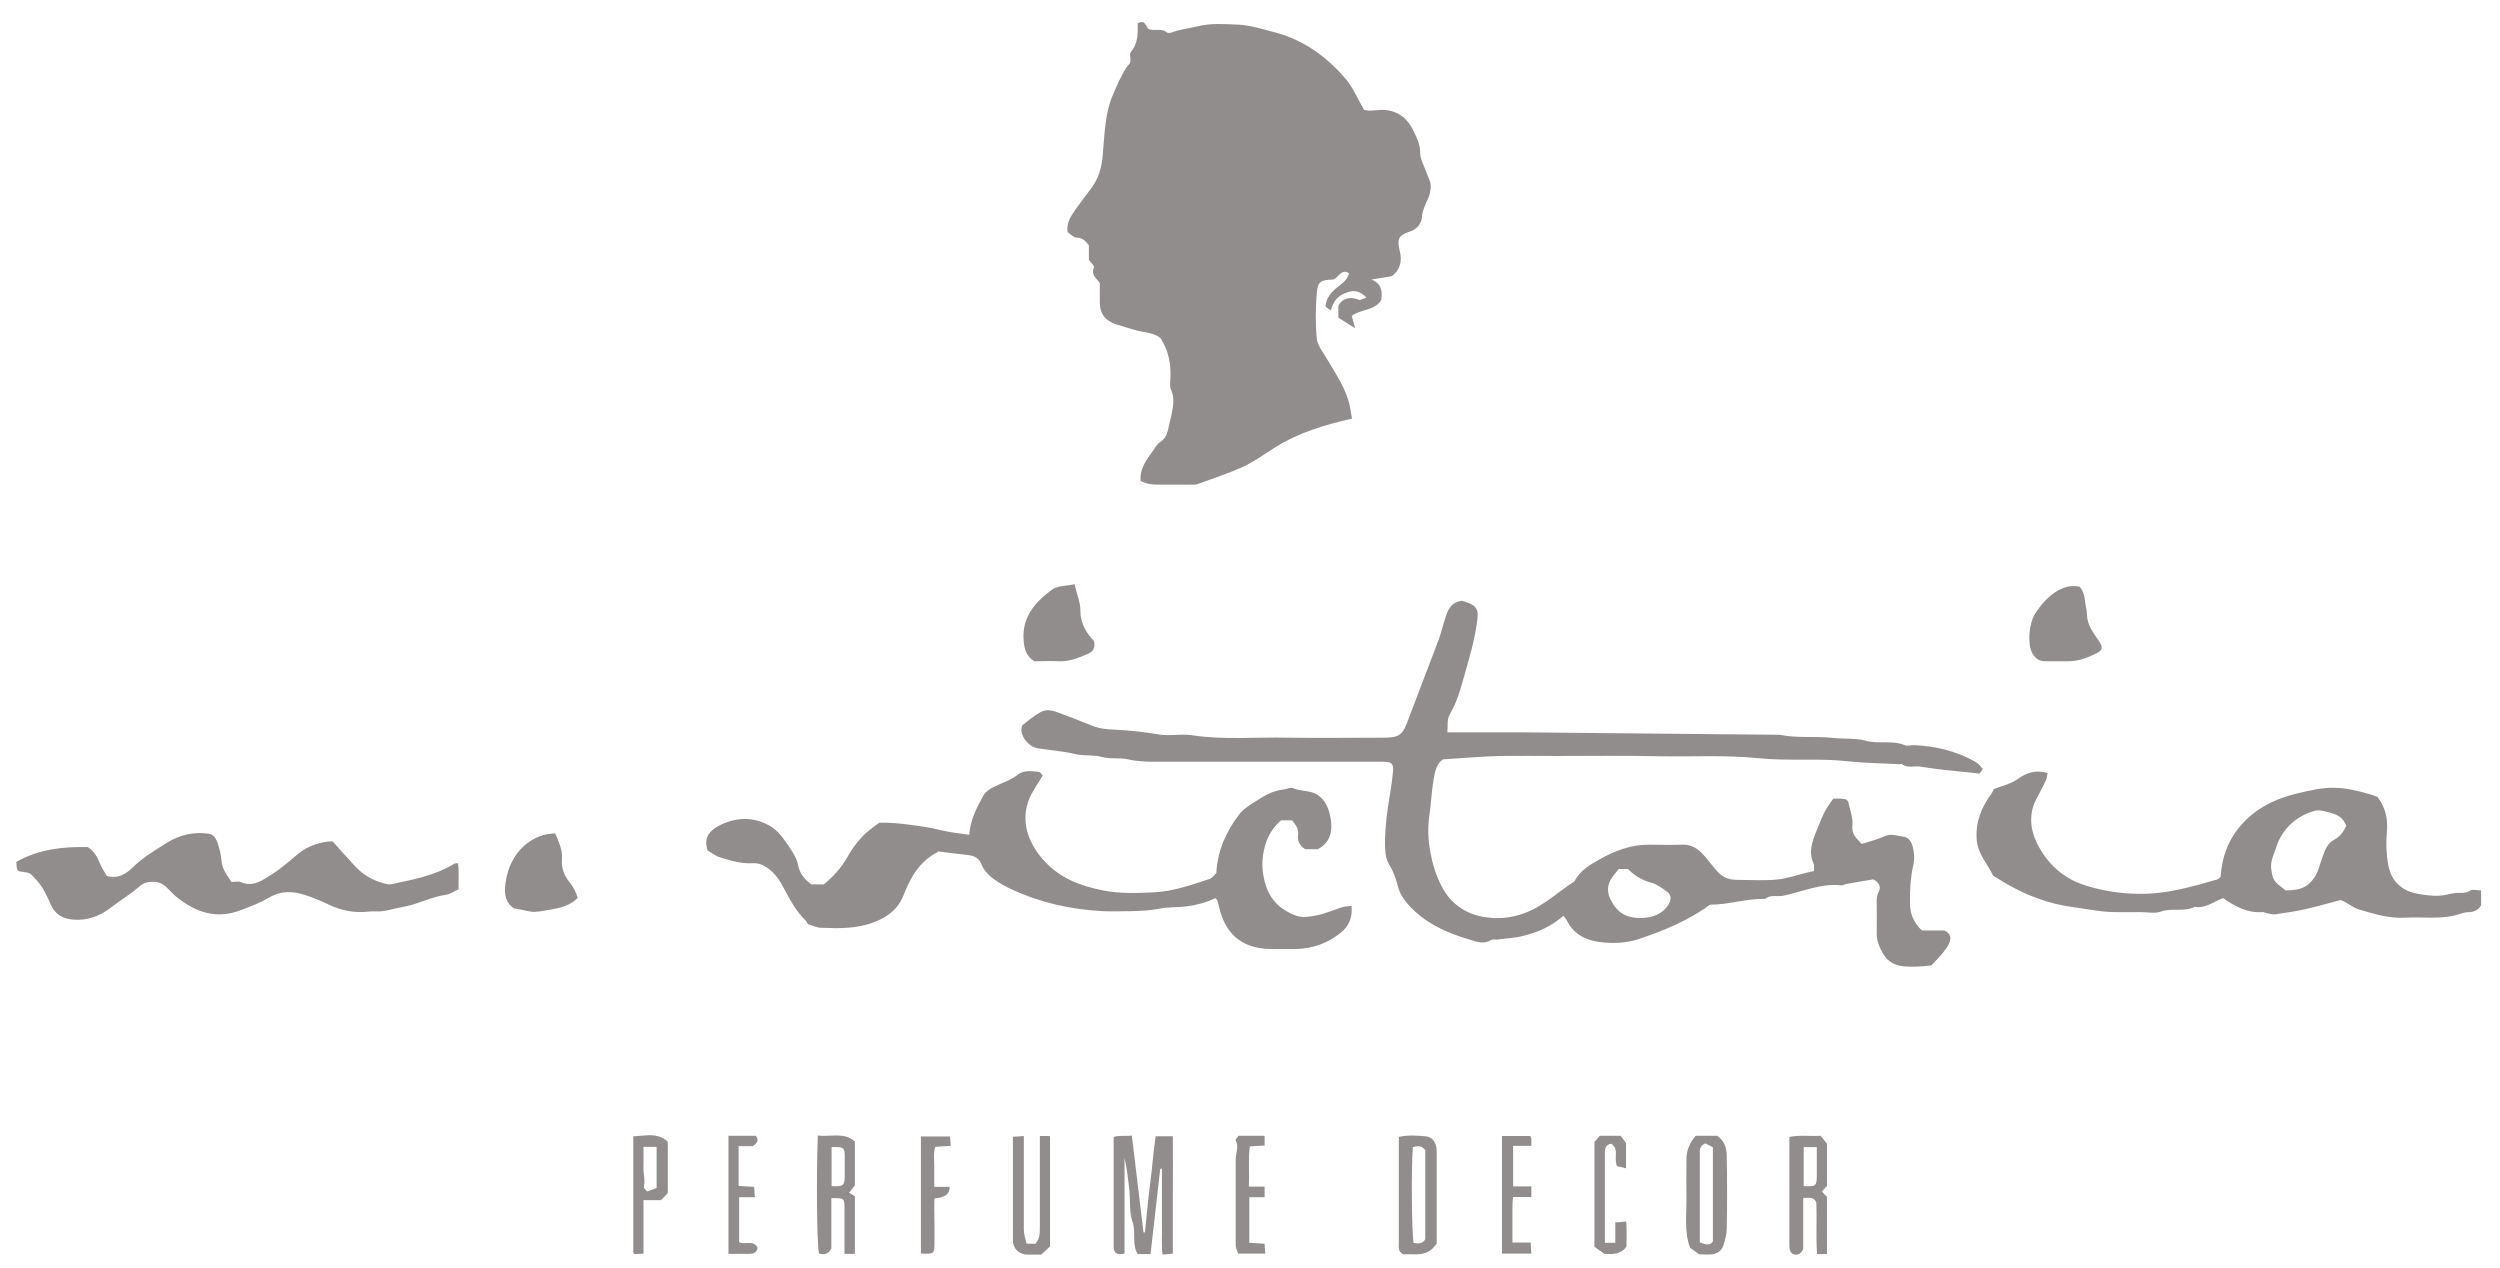 <svg width="71" height="36" viewBox="0 0 71 36" fill="none" xmlns="http://www.w3.org/2000/svg">
<g id="Camada_1" clip-path="url(#clip0_4093_2510)">
<path id="Vector" d="M32.399 13.682C32.351 13.333 32.551 13.072 32.737 12.812C32.799 12.723 32.861 12.607 32.951 12.552C33.102 12.457 33.151 12.313 33.185 12.155C33.22 11.977 33.275 11.8 33.302 11.615C33.33 11.43 33.344 11.245 33.254 11.06C33.213 10.965 33.24 10.835 33.24 10.718C33.254 10.335 33.192 9.972 32.965 9.609C32.772 9.438 32.468 9.445 32.2 9.363C32.034 9.308 31.869 9.267 31.703 9.213C31.379 9.103 31.234 8.905 31.234 8.576C31.234 8.398 31.234 8.22 31.234 8.042C31.152 7.905 30.973 7.816 31.069 7.597C31.09 7.556 30.979 7.46 30.924 7.378V6.968C30.835 6.851 30.752 6.756 30.587 6.749C30.49 6.749 30.4 6.646 30.318 6.591C30.283 6.318 30.421 6.133 30.545 5.948C30.69 5.743 30.841 5.544 30.993 5.346C31.2 5.065 31.29 4.757 31.317 4.408C31.372 3.826 31.372 3.231 31.613 2.677C31.689 2.505 31.758 2.334 31.848 2.17C31.91 2.047 31.972 1.924 32.062 1.828C32.165 1.712 32.041 1.568 32.124 1.465C32.324 1.226 32.317 0.938 32.31 0.664C32.558 0.514 32.53 0.822 32.654 0.836C32.82 0.877 32.992 0.801 33.137 0.918C33.164 0.945 33.24 0.938 33.289 0.918C33.523 0.829 33.771 0.808 34.012 0.747C34.398 0.651 34.778 0.685 35.15 0.699C35.501 0.712 35.86 0.829 36.204 0.918C37.032 1.137 37.7 1.623 38.238 2.266C38.438 2.512 38.562 2.82 38.741 3.121C38.913 3.169 39.106 3.115 39.292 3.121C39.713 3.142 39.982 3.375 40.14 3.71C40.23 3.902 40.34 4.1 40.333 4.346C40.333 4.518 40.437 4.695 40.499 4.867C40.554 5.031 40.657 5.181 40.63 5.359C40.616 5.455 40.595 5.558 40.554 5.647C40.478 5.818 40.395 5.975 40.382 6.174C40.368 6.345 40.251 6.509 40.037 6.578C39.706 6.687 39.672 6.79 39.754 7.132C39.83 7.426 39.754 7.679 39.527 7.844C39.313 7.878 39.134 7.912 38.948 7.94C39.244 8.056 39.258 8.275 39.23 8.514C39.044 8.836 38.651 8.768 38.389 8.973C38.417 9.062 38.438 9.151 38.486 9.322C38.272 9.192 38.141 9.103 38.01 9.021V8.679C38.162 8.419 38.403 8.439 38.617 8.521C38.686 8.494 38.748 8.473 38.81 8.453C38.589 8.22 38.403 8.241 38.19 8.33C37.969 8.419 37.859 8.583 37.797 8.816C37.735 8.774 37.686 8.74 37.645 8.706C37.666 8.384 37.9 8.22 38.107 8.056C38.217 7.974 38.272 7.885 38.314 7.762C38.1 7.625 38.031 7.851 37.893 7.926C37.886 7.926 37.859 7.94 37.838 7.94C37.507 7.953 37.425 7.994 37.397 8.316C37.362 8.747 37.355 9.185 37.397 9.616C37.418 9.822 37.583 10.013 37.693 10.205C37.941 10.629 38.231 11.04 38.334 11.533C38.362 11.649 38.376 11.772 38.396 11.889C37.611 12.066 36.873 12.292 36.218 12.703C35.908 12.895 35.618 13.114 35.288 13.264C34.874 13.449 34.44 13.593 34.005 13.75C33.937 13.777 33.854 13.757 33.778 13.764C33.544 13.764 33.316 13.764 33.082 13.764C32.84 13.764 32.599 13.777 32.372 13.647L32.399 13.682Z" fill="#918D8C"/>
<path id="Vector_2" d="M51.514 24.721C51.514 24.646 51.528 24.591 51.514 24.543C51.349 24.201 51.466 23.893 51.597 23.578C51.672 23.393 51.741 23.208 51.831 23.037C51.893 22.914 51.983 22.805 52.065 22.681C52.141 22.681 52.203 22.681 52.265 22.681C52.472 22.695 52.479 22.702 52.527 22.921C52.562 23.078 52.617 23.229 52.61 23.393C52.596 23.674 52.624 23.708 52.872 23.968C53.086 23.9 53.313 23.845 53.52 23.749C53.713 23.66 53.885 23.742 54.064 23.763C54.188 23.776 54.271 23.879 54.313 24.016C54.361 24.194 54.382 24.358 54.34 24.557C54.257 24.919 54.237 25.303 54.244 25.679C54.244 25.946 54.354 26.213 54.581 26.425H55.222C55.409 26.521 55.422 26.651 55.353 26.795C55.305 26.897 55.236 26.986 55.167 27.075C55.057 27.205 54.94 27.322 54.85 27.417C54.568 27.452 54.326 27.465 54.078 27.445C53.809 27.424 53.609 27.301 53.485 27.096C53.382 26.918 53.292 26.719 53.299 26.5C53.306 26.233 53.299 25.966 53.299 25.7C53.299 25.576 53.285 25.46 53.354 25.33C53.416 25.227 53.403 25.077 53.203 24.974C52.982 25.008 52.713 25.056 52.444 25.104C52.396 25.111 52.348 25.145 52.3 25.145C51.721 25.077 51.197 25.323 50.645 25.439C50.473 25.474 50.287 25.398 50.128 25.529C49.605 25.515 49.108 25.693 48.564 25.693C47.971 26.131 47.268 26.425 46.551 26.665C46.172 26.795 45.765 26.802 45.386 26.747C45.014 26.692 44.676 26.514 44.497 26.138C44.476 26.096 44.442 26.055 44.4 26.008C44.062 26.309 43.67 26.48 43.249 26.582C43.008 26.644 42.753 26.651 42.505 26.685C42.456 26.685 42.387 26.671 42.353 26.692C42.146 26.829 41.939 26.747 41.739 26.685C41.085 26.494 40.471 26.22 40.002 25.7C39.871 25.549 39.761 25.392 39.706 25.193C39.651 24.981 39.582 24.762 39.465 24.577C39.341 24.379 39.341 24.18 39.334 23.961C39.334 23.482 39.396 23.017 39.478 22.544C39.513 22.339 39.541 22.127 39.561 21.915C39.582 21.696 39.527 21.641 39.313 21.634C39.237 21.634 39.161 21.634 39.079 21.634C36.997 21.634 34.915 21.634 32.834 21.634C32.565 21.634 32.31 21.627 32.041 21.566C31.799 21.511 31.544 21.566 31.289 21.497C31.055 21.429 30.793 21.477 30.538 21.415C30.186 21.333 29.821 21.306 29.47 21.251C29.249 21.217 29.029 20.977 29.008 20.758C29.008 20.703 29.008 20.614 29.049 20.587C29.208 20.457 29.373 20.327 29.552 20.224C29.745 20.115 29.945 20.197 30.131 20.265C30.421 20.375 30.71 20.485 30.993 20.601C31.221 20.697 31.455 20.717 31.696 20.724C32.11 20.744 32.516 20.793 32.93 20.861C33.233 20.909 33.55 20.834 33.854 20.881C34.757 21.018 35.667 20.929 36.577 20.95C37.473 20.964 38.376 20.95 39.279 20.95C39.747 20.95 39.837 20.881 40.002 20.416C40.285 19.663 40.575 18.924 40.857 18.171C40.933 17.966 40.981 17.747 41.05 17.542C41.119 17.329 41.195 17.11 41.519 17.062C41.547 17.069 41.629 17.09 41.705 17.124C41.932 17.213 41.988 17.323 41.96 17.569C41.891 18.171 41.712 18.746 41.547 19.328C41.457 19.663 41.347 19.992 41.174 20.286C41.085 20.45 41.126 20.601 41.105 20.799C41.243 20.799 41.353 20.799 41.464 20.799C42.077 20.799 42.698 20.799 43.311 20.799C45.724 20.82 48.129 20.847 50.542 20.868C51.045 20.97 51.562 20.902 52.065 20.957C52.369 20.991 52.686 20.957 52.968 21.032C53.341 21.142 53.734 21.012 54.092 21.162C54.168 21.196 54.271 21.162 54.361 21.162C54.967 21.189 55.547 21.326 56.077 21.621C56.119 21.641 56.16 21.675 56.201 21.709C56.236 21.744 56.263 21.785 56.312 21.84C56.277 21.887 56.243 21.935 56.215 21.97C55.815 21.929 55.436 21.887 55.05 21.846C54.878 21.826 54.706 21.799 54.533 21.771C54.361 21.744 54.175 21.826 54.016 21.703C54.002 21.689 53.968 21.703 53.94 21.703C53.458 21.675 52.975 21.675 52.493 21.621C51.638 21.525 50.776 21.621 49.928 21.532C48.97 21.436 48.012 21.497 47.054 21.477C46.103 21.456 45.152 21.47 44.2 21.47C43.663 21.47 43.118 21.463 42.58 21.47C42.057 21.484 41.54 21.532 40.981 21.566C40.795 21.689 40.754 21.901 40.712 22.148C40.657 22.476 40.644 22.818 40.595 23.147C40.547 23.489 40.554 23.845 40.623 24.201C40.685 24.55 40.781 24.865 40.947 25.179C41.195 25.659 41.615 25.946 42.105 26.035C42.498 26.11 42.918 26.083 43.332 25.919C43.863 25.713 44.255 25.323 44.717 25.029C44.869 24.721 45.158 24.557 45.441 24.399C45.868 24.16 46.316 23.989 46.82 23.989C47.13 23.989 47.44 24.002 47.743 23.989C48.047 23.968 48.247 24.119 48.426 24.331C48.55 24.474 48.66 24.625 48.791 24.769C48.936 24.926 49.122 24.988 49.336 24.988C49.708 24.988 50.08 25.015 50.452 24.981C50.749 24.954 51.031 24.851 51.321 24.782C51.383 24.769 51.438 24.755 51.528 24.735L51.514 24.721ZM46.234 24.68H45.972C45.944 24.714 45.903 24.769 45.862 24.817C45.682 25.029 45.6 25.248 45.731 25.529C45.889 25.857 46.11 26.049 46.51 26.069C46.882 26.09 47.226 25.973 47.399 25.665C47.468 25.542 47.461 25.412 47.35 25.33C47.213 25.227 47.068 25.118 46.902 25.07C46.634 25.002 46.42 24.865 46.241 24.687L46.234 24.68Z" fill="#918D8C"/>
<path id="Vector_3" d="M26.637 24.194C26.078 24.481 25.844 24.96 25.651 25.446C25.485 25.85 25.175 26.055 24.817 26.192C24.341 26.377 23.824 26.37 23.321 26.349C23.204 26.349 23.087 26.288 22.942 26.247C22.928 26.226 22.914 26.178 22.88 26.144C22.611 25.884 22.445 25.569 22.273 25.247C22.156 25.022 22.018 24.803 21.791 24.645C21.653 24.549 21.529 24.508 21.37 24.515C21.053 24.536 20.75 24.44 20.453 24.351C20.316 24.31 20.192 24.207 20.095 24.152C19.978 23.79 20.15 23.598 20.398 23.461C20.874 23.208 21.363 23.181 21.839 23.441C22.101 23.584 22.266 23.831 22.425 24.07C22.528 24.221 22.632 24.392 22.666 24.57C22.714 24.816 22.852 24.974 23.045 25.117H23.397C23.659 24.898 23.9 24.645 24.072 24.33C24.189 24.125 24.327 23.927 24.493 23.756C24.631 23.605 24.803 23.495 24.968 23.365C25.272 23.358 25.568 23.386 25.871 23.427C26.168 23.468 26.464 23.509 26.754 23.584C27.002 23.646 27.264 23.666 27.526 23.708C27.553 23.304 27.733 22.941 27.933 22.585C27.988 22.489 28.105 22.407 28.215 22.352C28.45 22.236 28.698 22.161 28.911 21.997C29.077 21.867 29.297 21.901 29.497 21.921C29.546 21.921 29.587 22.003 29.614 22.024C29.483 22.25 29.339 22.441 29.242 22.66C28.96 23.311 29.215 23.933 29.587 24.371C30.049 24.919 30.642 25.152 31.324 25.288C31.806 25.384 32.289 25.364 32.772 25.343C33.316 25.316 33.84 25.131 34.357 24.96C34.433 24.933 34.488 24.844 34.543 24.796C34.578 24.159 34.819 23.625 35.184 23.14C35.308 22.975 35.501 22.859 35.673 22.749C35.915 22.592 36.163 22.448 36.459 22.421C36.549 22.414 36.645 22.352 36.714 22.38C36.942 22.483 37.211 22.435 37.424 22.578C37.666 22.743 37.748 22.996 37.79 23.249C37.845 23.584 37.803 23.913 37.424 24.118H37.066C36.928 24.022 36.838 23.899 36.866 23.708C36.887 23.543 36.797 23.42 36.694 23.297H36.383C36.17 23.482 36.018 23.714 35.935 23.988C35.818 24.385 35.825 24.775 35.956 25.165C36.094 25.59 36.411 25.863 36.811 26.007C36.983 26.069 37.211 26.035 37.404 25.994C37.645 25.946 37.872 25.843 38.107 25.768C38.19 25.74 38.272 25.74 38.383 25.727C38.417 26.062 38.307 26.308 38.072 26.493C37.707 26.787 37.273 26.945 36.797 26.952C36.563 26.952 36.335 26.952 36.101 26.952C35.212 26.945 34.784 26.466 34.619 25.747C34.605 25.686 34.591 25.631 34.571 25.569C34.564 25.549 34.536 25.535 34.515 25.508C34.26 25.631 33.998 25.699 33.709 25.74C33.447 25.774 33.171 25.754 32.916 25.809C32.647 25.863 32.392 25.87 32.123 25.877C31.855 25.877 31.586 25.891 31.317 25.877C30.414 25.829 29.546 25.638 28.725 25.254C28.532 25.165 28.346 25.063 28.181 24.933C28.056 24.837 27.933 24.7 27.877 24.556C27.781 24.303 27.581 24.289 27.367 24.269C27.119 24.241 26.871 24.207 26.637 24.18V24.194Z" fill="#918D8C"/>
<path id="Vector_4" d="M63.067 24.878C63.108 24.351 63.26 23.913 63.577 23.516C64.025 22.961 64.611 22.681 65.28 22.523C65.611 22.448 65.935 22.366 66.279 22.373C66.631 22.373 66.969 22.462 67.306 22.558C67.375 22.578 67.444 22.605 67.527 22.633C67.527 22.64 67.541 22.667 67.555 22.681C67.754 22.961 67.816 23.269 67.789 23.612C67.768 23.837 67.768 24.07 67.789 24.303C67.823 24.597 67.865 24.891 68.106 25.117C68.258 25.254 68.416 25.336 68.63 25.377C68.844 25.418 69.05 25.446 69.264 25.439C69.409 25.432 69.56 25.391 69.705 25.364C69.85 25.343 70.001 25.391 70.153 25.295C70.222 25.247 70.346 25.288 70.463 25.288V25.713C70.401 25.815 70.291 25.904 70.112 25.904C70.001 25.904 69.898 25.945 69.788 25.98C69.298 26.116 68.802 26.034 68.306 26.062C67.858 26.089 67.444 25.959 67.017 25.836C66.796 25.774 66.651 25.61 66.465 25.562C66.128 25.651 65.797 25.747 65.466 25.822C65.19 25.884 64.901 25.925 64.618 25.966C64.549 25.98 64.466 25.952 64.397 25.939C64.349 25.932 64.301 25.898 64.253 25.904C63.825 25.932 63.481 25.747 63.136 25.507C63.067 25.535 62.998 25.562 62.936 25.596C62.743 25.692 62.557 25.795 62.329 25.754C62.026 25.911 61.681 25.774 61.364 25.891C61.192 25.952 60.985 25.904 60.792 25.904C60.572 25.904 60.358 25.904 60.137 25.904C59.717 25.911 59.317 25.822 58.904 25.767C58.552 25.72 58.221 25.644 57.89 25.521C57.442 25.364 57.029 25.138 56.629 24.885C56.615 24.878 56.601 24.871 56.601 24.857C56.436 24.529 56.174 24.248 56.139 23.858C56.098 23.358 56.27 22.927 56.56 22.537C56.587 22.496 56.608 22.448 56.629 22.407C56.856 22.318 57.097 22.27 57.311 22.12C57.546 21.948 57.821 21.853 58.152 21.955C58.138 22.024 58.132 22.099 58.104 22.161C58.021 22.332 57.938 22.496 57.849 22.66C57.614 23.091 57.649 23.529 57.849 23.947C58.132 24.515 58.58 24.939 59.2 25.138C59.689 25.295 60.186 25.377 60.71 25.384C61.502 25.405 62.24 25.186 62.977 24.974C63.012 24.967 63.032 24.926 63.067 24.891V24.878ZM66.631 23.454C66.562 23.249 66.417 23.153 66.252 23.105C66.079 23.057 65.879 22.982 65.721 23.03C65.28 23.16 64.928 23.441 64.721 23.865C64.666 23.974 64.639 24.098 64.59 24.214C64.473 24.515 64.48 24.631 64.542 24.885C64.597 25.097 64.776 25.158 64.907 25.288C65.328 25.288 65.549 25.199 65.749 24.891C65.838 24.748 65.873 24.577 65.935 24.412C66.01 24.2 66.072 23.961 66.286 23.851C66.459 23.762 66.548 23.625 66.631 23.461V23.454Z" fill="#918D8C"/>
<path id="Vector_5" d="M0.47 24.474C1.111 24.112 1.794 24.043 2.49 24.057C2.669 24.166 2.766 24.338 2.842 24.529C2.89 24.652 2.972 24.769 3.035 24.878C3.358 24.967 3.586 24.817 3.786 24.618C4.075 24.338 4.427 24.132 4.765 23.92C5.109 23.708 5.53 23.605 5.985 23.687C6.164 23.776 6.192 23.989 6.247 24.173C6.288 24.331 6.281 24.495 6.336 24.646C6.391 24.789 6.495 24.919 6.571 25.049C6.681 25.049 6.771 25.022 6.833 25.049C7.191 25.207 7.46 24.995 7.722 24.83C7.998 24.659 8.239 24.433 8.494 24.228C8.742 24.03 9.101 23.9 9.445 23.893C9.652 24.125 9.873 24.372 10.093 24.611C10.314 24.844 10.582 25.002 10.893 25.084C10.962 25.104 11.044 25.125 11.113 25.111C11.734 24.981 12.354 24.865 12.905 24.529C12.926 24.516 12.954 24.522 13.009 24.516C13.043 24.755 13.016 24.988 13.023 25.255C12.905 25.309 12.788 25.392 12.664 25.412C12.23 25.474 11.844 25.693 11.417 25.761C11.168 25.802 10.934 25.898 10.679 25.884C10.631 25.884 10.576 25.884 10.527 25.884C10.079 25.939 9.714 25.871 9.307 25.679C9.107 25.583 8.901 25.494 8.687 25.426C8.328 25.303 7.984 25.289 7.639 25.494C7.391 25.638 7.122 25.741 6.853 25.843C6.136 26.124 5.53 25.905 4.971 25.439C4.896 25.371 4.827 25.296 4.751 25.221C4.641 25.104 4.51 25.043 4.351 25.043C4.206 25.043 4.089 25.063 3.972 25.166C3.717 25.385 3.427 25.563 3.159 25.768C2.842 26.014 2.49 26.151 2.083 26.117C1.808 26.096 1.58 25.987 1.456 25.72C1.38 25.549 1.304 25.378 1.208 25.221C1.125 25.084 1.008 24.96 0.898 24.844C0.849 24.796 0.774 24.776 0.705 24.769C0.477 24.741 0.477 24.748 0.463 24.474H0.47Z" fill="#918D8C"/>
<path id="Vector_6" d="M31.944 35.596C31.738 35.657 31.648 35.596 31.627 35.438C31.627 35.411 31.627 35.39 31.627 35.363C31.627 34.343 31.627 33.324 31.627 32.29C31.793 32.235 31.958 32.276 32.144 32.249C32.255 33.18 32.365 34.09 32.475 35C32.489 35 32.503 35 32.516 35C32.565 34.549 32.599 34.097 32.661 33.645C32.723 33.194 32.751 32.735 32.82 32.27H33.309C33.316 32.824 33.309 33.378 33.309 33.933C33.309 34.48 33.309 35.028 33.309 35.603C33.219 35.609 33.137 35.616 33.013 35.63C32.985 35.356 33.006 35.089 32.999 34.829C32.999 34.549 32.999 34.268 32.999 33.987V33.194C32.999 33.194 32.965 33.194 32.951 33.194C32.861 33.994 32.765 34.802 32.675 35.616H32.31C32.137 35.336 32.268 35.007 32.165 34.706C32.068 34.432 32.103 34.111 32.075 33.809C32.041 33.502 32.006 33.194 31.937 32.886V35.596H31.944Z" fill="#918D8C"/>
<path id="Vector_7" d="M59.048 16.652C59.179 16.775 59.2 16.946 59.221 17.117C59.234 17.227 59.269 17.343 59.269 17.446C59.276 17.761 59.455 17.973 59.614 18.212C59.724 18.377 59.717 18.466 59.551 18.548C59.283 18.685 59.007 18.787 58.704 18.78C58.497 18.78 58.297 18.78 58.09 18.78C57.89 18.78 57.766 18.671 57.697 18.507C57.58 18.233 57.628 17.685 57.807 17.412C57.959 17.186 58.131 16.974 58.373 16.816C58.586 16.679 58.793 16.611 59.055 16.659L59.048 16.652Z" fill="#918D8C"/>
<path id="Vector_8" d="M14.574 25.782C14.387 25.652 14.319 25.433 14.346 25.173C14.408 24.488 14.78 23.913 15.435 23.715C15.539 23.681 15.656 23.681 15.766 23.667C15.877 23.92 15.98 24.146 15.959 24.399C15.938 24.659 16.028 24.878 16.18 25.063C16.29 25.193 16.352 25.33 16.407 25.501C16.207 25.706 15.932 25.782 15.649 25.83C15.539 25.85 15.428 25.871 15.318 25.884C15.242 25.891 15.166 25.905 15.091 25.891C14.939 25.871 14.794 25.83 14.574 25.789V25.782Z" fill="#918D8C"/>
<path id="Vector_9" d="M30.517 16.59C30.579 16.864 30.683 17.103 30.683 17.343C30.683 17.699 30.841 17.965 31.069 18.205C31.103 18.369 31.076 18.492 30.896 18.568C30.628 18.684 30.373 18.794 30.069 18.78C29.842 18.766 29.608 18.78 29.38 18.78C29.146 18.643 29.09 18.438 29.07 18.178C29.022 17.521 29.401 17.096 29.876 16.747C30.028 16.631 30.283 16.645 30.524 16.59H30.517Z" fill="#918D8C"/>
<path id="Vector_10" d="M48.157 32.256H48.764C48.977 32.393 49.039 32.612 49.039 32.838C49.053 33.522 49.053 34.213 49.039 34.898C49.039 35.055 48.991 35.219 48.943 35.37C48.895 35.52 48.77 35.609 48.612 35.623C48.495 35.637 48.385 35.623 48.26 35.623C48.178 35.562 48.081 35.5 47.998 35.438C47.826 34.973 47.902 34.494 47.895 34.015C47.888 33.659 47.895 33.303 47.895 32.947C47.888 32.68 47.985 32.461 48.157 32.256ZM48.426 32.475C48.247 32.557 48.274 32.694 48.274 32.817C48.274 33.542 48.274 34.268 48.274 35C48.274 35.096 48.274 35.199 48.274 35.281C48.433 35.349 48.557 35.383 48.646 35.26V32.584C48.564 32.543 48.502 32.509 48.426 32.468V32.475Z" fill="#918D8C"/>
<path id="Vector_11" d="M23.225 32.249C23.59 32.297 23.962 32.139 24.279 32.42V33.666C24.245 33.707 24.19 33.775 24.114 33.871C24.176 33.912 24.217 33.939 24.279 33.974V35.609H23.983C23.983 35.171 23.983 34.74 23.983 34.309C23.983 34.028 23.969 34.021 23.611 34.028V35.459C23.507 35.644 23.383 35.63 23.259 35.602C23.197 35.281 23.183 33.474 23.225 32.249ZM23.617 32.577V33.686C23.948 33.7 23.983 33.679 23.99 33.419C23.99 33.227 23.99 33.043 23.99 32.851C23.99 32.584 23.969 32.571 23.617 32.577Z" fill="#918D8C"/>
<path id="Vector_12" d="M51.893 35.616H51.604C51.569 35.123 51.604 34.631 51.583 34.145C51.5 33.974 51.355 34.022 51.211 34.022V35.472C51.149 35.603 51.059 35.657 50.949 35.623C50.845 35.589 50.818 35.493 50.818 35.377C50.818 34.357 50.818 33.337 50.818 32.29C51.1 32.228 51.397 32.276 51.707 32.256C51.755 32.318 51.81 32.386 51.886 32.482V33.679C51.845 33.721 51.804 33.768 51.742 33.837C51.79 33.885 51.831 33.94 51.886 33.994V35.63L51.893 35.616ZM51.225 32.571V33.686C51.569 33.7 51.59 33.686 51.597 33.419C51.597 33.146 51.597 32.865 51.597 32.578H51.225V32.571Z" fill="#918D8C"/>
<path id="Vector_13" d="M40.795 35.322C40.54 35.719 40.175 35.603 39.858 35.623C39.692 35.548 39.727 35.411 39.727 35.288C39.727 34.295 39.727 33.303 39.727 32.29C39.975 32.228 40.23 32.249 40.478 32.27C40.685 32.283 40.802 32.454 40.802 32.701C40.802 33.577 40.802 34.46 40.802 35.336L40.795 35.322ZM40.478 35.199V32.666C40.375 32.516 40.251 32.55 40.126 32.578C40.078 33.139 40.092 35.028 40.147 35.301C40.278 35.315 40.402 35.336 40.478 35.192V35.199Z" fill="#918D8C"/>
<path id="Vector_14" d="M29.539 32.263H29.8C29.8 32.263 29.821 32.276 29.821 32.29C29.821 33.31 29.821 34.323 29.821 35.397C29.759 35.452 29.669 35.541 29.573 35.63C29.442 35.63 29.311 35.63 29.187 35.63C28.946 35.637 28.76 35.459 28.767 35.212C28.767 34.932 28.767 34.651 28.767 34.371C28.767 33.679 28.767 32.995 28.767 32.283C28.863 32.283 28.96 32.27 29.077 32.263C29.077 32.646 29.077 33.002 29.077 33.358C29.077 33.878 29.077 34.405 29.077 34.925C29.077 35.055 29.125 35.185 29.153 35.322H29.408C29.525 35.192 29.532 35.035 29.532 34.87C29.532 34.015 29.532 33.166 29.532 32.276L29.539 32.263Z" fill="#918D8C"/>
<path id="Vector_15" d="M18.275 34.09V35.603C18.179 35.603 18.096 35.617 18.02 35.617C18 35.596 17.986 35.589 17.986 35.582C17.986 34.487 17.986 33.392 17.986 32.27C18.317 32.263 18.668 32.147 18.965 32.427V33.885C18.916 33.94 18.848 34.008 18.772 34.084H18.275V34.09ZM18.275 32.571C18.275 32.79 18.282 32.982 18.275 33.173C18.268 33.351 18.337 33.529 18.282 33.707C18.275 33.741 18.351 33.803 18.379 33.837C18.482 33.803 18.572 33.769 18.648 33.741V32.571H18.275Z" fill="#918D8C"/>
<path id="Vector_16" d="M35.48 34.001V35.295C35.618 35.301 35.749 35.315 35.915 35.322C35.915 35.404 35.929 35.5 35.935 35.603H35.163C35.143 35.527 35.094 35.452 35.094 35.37C35.094 34.555 35.094 33.741 35.094 32.927C35.094 32.749 35.191 32.571 35.094 32.386C35.081 32.358 35.143 32.304 35.17 32.256H35.915V32.536C35.791 32.536 35.653 32.55 35.494 32.557C35.446 32.927 35.487 33.303 35.467 33.7H35.915V34.001H35.474H35.48Z" fill="#918D8C"/>
<path id="Vector_17" d="M45.276 32.434C45.331 32.372 45.393 32.311 45.434 32.256H46.027C46.062 32.304 46.123 32.386 46.179 32.461V33.18C46.068 33.152 45.986 33.132 45.924 33.118C45.82 32.886 45.999 32.639 45.758 32.482C45.627 32.502 45.579 32.584 45.579 32.721C45.579 33.577 45.579 34.425 45.579 35.295H45.875V34.713C45.986 34.713 46.068 34.699 46.185 34.692C46.206 34.939 46.192 35.178 46.192 35.404C46.027 35.63 45.8 35.623 45.565 35.609C45.475 35.548 45.386 35.479 45.282 35.411V32.427L45.276 32.434Z" fill="#918D8C"/>
<path id="Vector_18" d="M26.154 35.602V32.276H26.981C26.981 32.352 26.995 32.434 27.002 32.543C26.857 32.55 26.719 32.557 26.561 32.571C26.506 32.742 26.533 32.933 26.533 33.118C26.533 33.31 26.533 33.495 26.533 33.707H26.967C26.981 33.903 26.839 34.013 26.54 34.035C26.526 34.282 26.54 34.535 26.54 34.781C26.54 34.959 26.54 35.137 26.54 35.315C26.54 35.602 26.519 35.616 26.168 35.602H26.154Z" fill="#918D8C"/>
<path id="Vector_19" d="M43.49 33.693V33.994H42.973C42.939 34.227 42.959 34.439 42.953 34.651C42.953 34.857 42.953 35.062 42.953 35.288H43.47C43.477 35.404 43.483 35.493 43.49 35.602H42.656V32.263H43.456C43.456 32.263 43.483 32.311 43.49 32.331C43.49 32.393 43.49 32.454 43.49 32.543H42.973V33.693H43.483H43.49Z" fill="#918D8C"/>
<path id="Vector_20" d="M20.688 32.256H21.467C21.57 32.386 21.494 32.468 21.384 32.55H20.977C20.977 32.749 20.977 32.933 20.977 33.118C20.977 33.296 20.977 33.474 20.977 33.679C21.115 33.686 21.253 33.7 21.418 33.707C21.418 33.789 21.432 33.885 21.439 34.001H20.991V35.274C21.15 35.37 21.391 35.199 21.515 35.431C21.501 35.562 21.412 35.609 21.281 35.609C21.087 35.609 20.895 35.609 20.688 35.609V32.249V32.256Z" fill="#918D8C"/>
</g>
<defs>
<clipPath id="clip0_4093_2510">
<rect width="70" height="35" fill="white" transform="translate(0.47 0.63)"/>
</clipPath>
</defs>
</svg>
